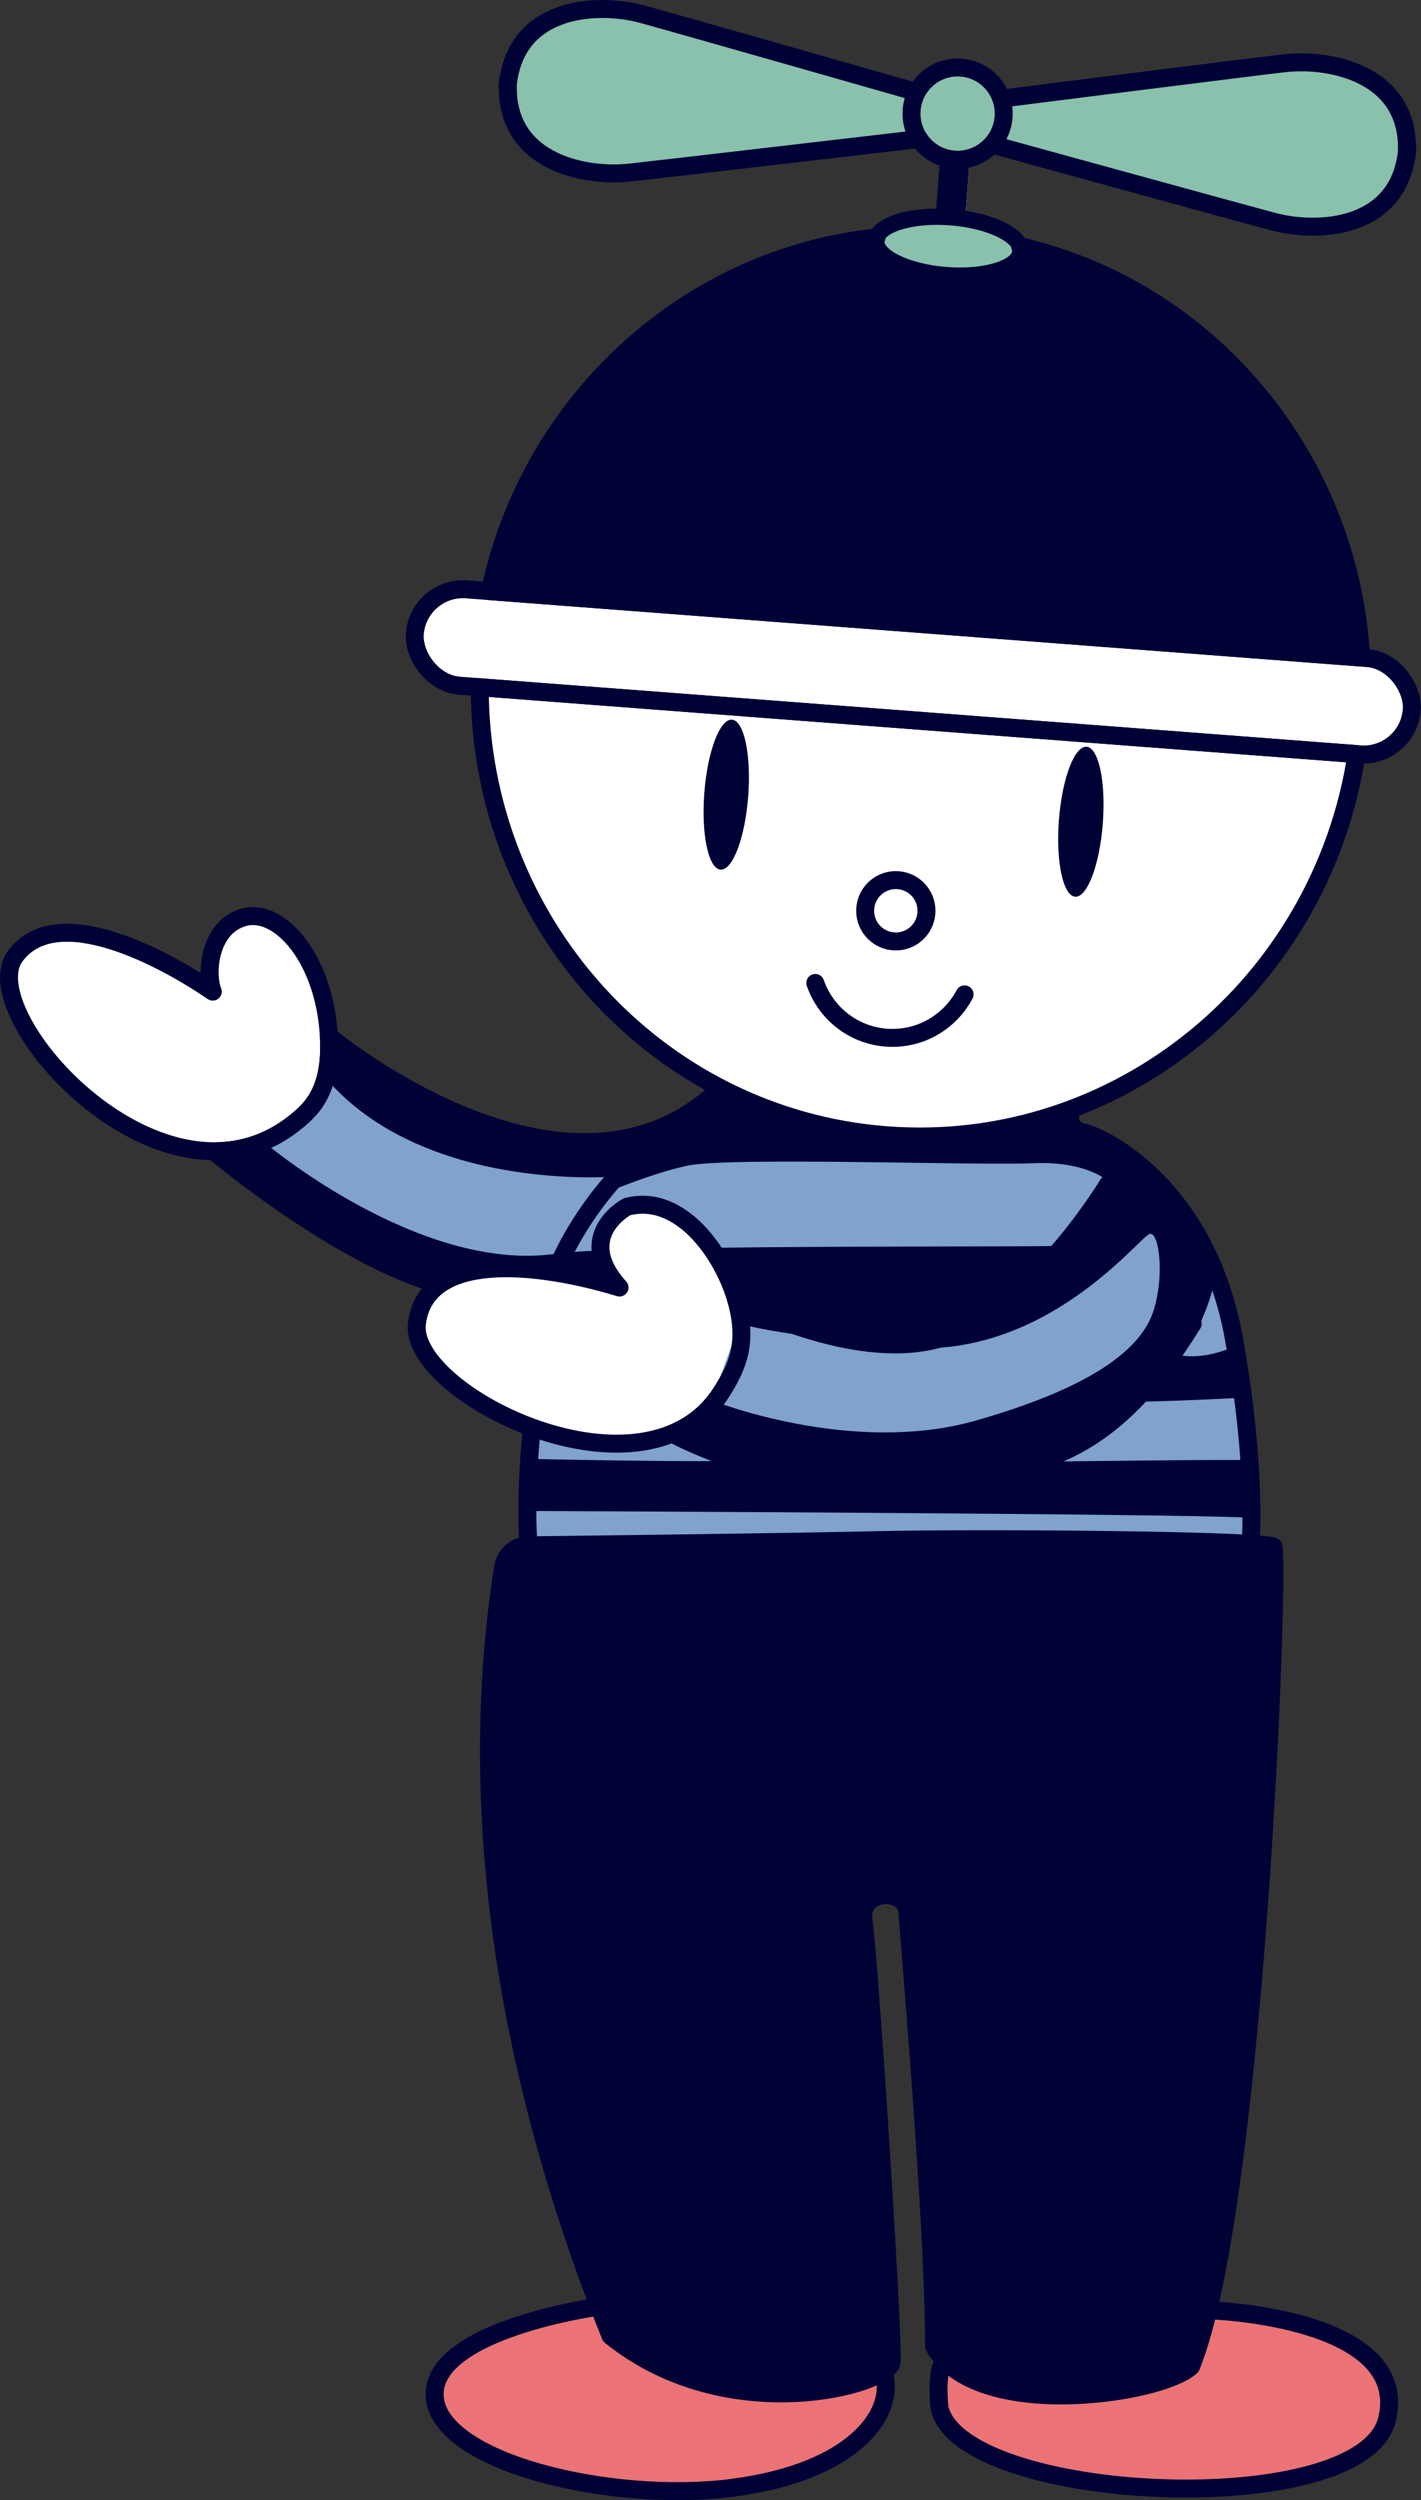 <?xml version="1.0" encoding="UTF-8"?>
<svg id="_レイヤー_2" data-name="レイヤー_2" xmlns="http://www.w3.org/2000/svg" viewBox="0 0 151.06 265.63">
  <rect x="0" y="0" width="151.06" height="265.63" fill="#333333" stroke="none"/>
  <defs>
    <style>
      .cls-1 {
        stroke-width: 1.73px;
      }

      .cls-1, .cls-2 {
        fill: none;
        stroke: #000236;
        stroke-linecap: round;
        stroke-linejoin: round;
      }

      .cls-3 {
        fill: #ec7375;
      }

      .cls-4 {
        fill: #fff;
      }

      .cls-5 {
        fill: #81a2ce;
      }

      .cls-6 {
        fill: #8ac1ad;
      }

      .cls-2 {
        stroke-width: 1.91px;
      }

      .cls-7 {
        fill: #000236;
      }
    </style>
  </defs>
  <g id="_レイヤー_2-2" data-name="レイヤー_2">
    <g>
      <g>
        <path class="cls-4" d="M144.54,67.89c-.03-.26-.06-.52-.09-.79-.04-.39-.08-.78-.14-1.16-.04-.29-.09-.58-.14-.87-.06-.35-.11-.71-.17-1.06-.06-.31-.12-.62-.19-.93-.07-.32-.12-.65-.2-.97-.08-.35-.17-.7-.25-1.04-.07-.28-.13-.56-.2-.83-.09-.34-.19-.68-.29-1.02-.08-.28-.15-.56-.24-.83-.11-.36-.24-.72-.36-1.08-.08-.24-.16-.49-.24-.73-.14-.39-.28-.76-.43-1.15-.08-.21-.16-.43-.24-.64-.15-.39-.32-.77-.48-1.15-.08-.2-.16-.4-.25-.6-.17-.39-.35-.77-.54-1.15-.09-.19-.17-.38-.27-.57-.19-.38-.39-.76-.59-1.14-.09-.18-.18-.36-.28-.54-.21-.39-.43-.77-.65-1.15-.09-.16-.18-.33-.28-.49-.23-.4-.48-.78-.73-1.17-.09-.14-.17-.29-.26-.43-.26-.41-.54-.8-.81-1.2-.08-.12-.16-.24-.24-.35-.28-.4-.57-.79-.86-1.18-.08-.11-.16-.22-.24-.33-.3-.39-.61-.78-.92-1.16-.08-.1-.16-.21-.24-.31-.33-.39-.66-.78-1-1.16-.07-.08-.15-.17-.22-.26-.34-.38-.69-.75-1.05-1.12-.08-.08-.15-.16-.23-.24-.37-.38-.74-.75-1.12-1.11-.07-.07-.13-.14-.2-.2-.38-.37-.78-.72-1.17-1.07-.07-.06-.14-.13-.2-.19-.4-.36-.82-.7-1.23-1.04-.06-.05-.13-.11-.19-.16-.42-.34-.85-.67-1.29-1-.06-.05-.13-.1-.19-.15-.43-.32-.88-.64-1.32-.95-.07-.05-.13-.1-.2-.14-.45-.31-.91-.61-1.37-.9-.07-.04-.13-.09-.2-.13-.46-.29-.92-.57-1.39-.84-.07-.04-.14-.09-.22-.13-.47-.27-.95-.53-1.43-.78-.07-.04-.15-.08-.22-.12-.48-.25-.97-.49-1.47-.73-.08-.04-.15-.08-.23-.11-.49-.23-.99-.45-1.49-.66-.08-.03-.16-.07-.24-.11-.5-.21-1.01-.41-1.52-.6-.08-.03-.17-.07-.25-.1-.51-.19-1.02-.36-1.53-.53-.09-.03-.18-.06-.28-.09-.51-.16-1.02-.32-1.53-.46-.1-.03-.21-.06-.31-.09-.51-.14-1.02-.27-1.53-.39-.11-.03-.21-.06-.32-.08,0,0,0,0,0,0-.05-.01-.09-.02-.14-.04,0,0,0,0,0,0-.59-1.49-3.63-2.81-7.39-3.1l1.56.12.48-6.35h-.18c.11-.04.22-.07.33-.1.09-.03.18-.06.27-.1.17-.06.33-.14.49-.22.16-.08.32-.18.47-.28.09-.06.18-.12.27-.19.26-.2.51-.42.73-.67,0,0,0,0,0,0l-.02.08s.96.26,2.54.7c.53.14,1.12.31,1.77.49.98.27,2.08.57,3.26.9s2.45.67,3.76,1.03c1.74.48,3.56.98,5.34,1.47,1.34.37,2.66.73,3.92,1.07.84.23,1.65.45,2.43.66,1.16.32,2.23.61,3.17.87,1.88.51,3.23.88,3.71,1.01.3.08.62.15.95.22.19.04.39.07.59.1.14.02.28.05.43.07.3.04.6.07.91.09.05,0,.1.01.15.02,4.7.33,10.41-1.25,11.16-7.88,0,0,0,0,0,0,0,.15,0,.29,0,.44,0,0,0,0,0,0l.07-.89c-.01.16-.05.29-.06.44h0c.26-6.67-5.14-9.1-9.84-9.48-.04,0-.08,0-.12,0-.32-.02-.64-.04-.95-.05-.14,0-.28,0-.42,0-.2,0-.41,0-.6,0-.33.01-.66.04-.97.07-.43.05-1.52.18-3.04.36-2.54.31-6.27.78-10.15,1.27-.89.11-1.78.22-2.67.34-.44.06-.89.11-1.33.17-1.32.17-2.62.33-3.84.48s-2.39.3-3.44.43c-.7.09-1.35.17-1.94.24-2.06.26-3.36.42-3.36.42l-.25.86c-.12-.75-.42-1.43-.84-2.03-.05-.07-.1-.15-.16-.22-.1-.13-.22-.25-.34-.37-.09-.09-.18-.18-.28-.27-.11-.1-.23-.19-.35-.27-.13-.09-.26-.18-.4-.26-.11-.07-.22-.13-.34-.19-.17-.08-.35-.15-.53-.21-.1-.03-.2-.08-.3-.1-.29-.08-.6-.14-.91-.16-.31-.02-.62-.01-.92.02-.11.01-.21.04-.31.06-.19.03-.37.07-.55.13-.13.04-.25.09-.37.14-.14.06-.28.12-.42.19-.14.07-.27.14-.4.23-.1.06-.19.13-.29.2-.15.11-.29.22-.42.34-.04.04-.07.08-.11.11-.54.53-.95,1.17-1.2,1.91l-.11-.83s-3.7-1.06-8.46-2.41c-.79-.23-1.62-.46-2.46-.7-1.26-.36-2.56-.73-3.85-1.1-.43-.12-.86-.25-1.29-.37-1.29-.37-2.56-.73-3.78-1.07-.81-.23-1.6-.45-2.34-.66-1.12-.32-2.16-.61-3.07-.87-.3-.09-.59-.17-.87-.24-.41-.12-.79-.22-1.12-.31-.33-.09-.63-.18-.88-.24-.33-.09-.58-.16-.74-.2-.3-.08-.62-.15-.95-.22-.2-.04-.42-.07-.63-.1-.13-.02-.25-.04-.38-.06-.31-.04-.62-.07-.94-.1-.04,0-.08,0-.12-.01-4.7-.33-10.41,1.25-11.16,7.88,0,0,0,0,0,0,0-.15,0-.29,0-.45h0s-.07.89-.07.89h0c.01-.16.05-.29.06-.44h0c-.26,6.67,5.14,9.1,9.84,9.48.04,0,.08,0,.12,0,.32.02.64.04.95.05.14,0,.28,0,.42,0,.2,0,.41,0,.6,0,.33-.01.66-.04.97-.07.49-.05,1.88-.21,3.81-.43.64-.07,1.35-.16,2.1-.24,1.13-.13,2.36-.27,3.66-.42.86-.1,1.76-.2,2.66-.31,1.36-.16,2.75-.32,4.14-.48.92-.11,1.84-.21,2.73-.32,6.28-.73,11.68-1.36,11.68-1.36v-.04s0,0,0,0c.18.28.39.54.63.78.06.06.12.11.18.17.15.14.3.26.47.38.14.1.28.19.43.27.09.05.18.1.27.14.1.05.2.09.3.13h-.03s-.48,6.35-.48,6.35l1.58.12c-3.94-.3-7.28.65-7.87,2.15h0s-.02,0-.04,0c0,0,0,0,0,0-.59.06-1.18.14-1.77.22-.02,0-.05,0-.07,0-.61.09-1.21.19-1.82.31-.01,0-.02,0-.03,0-1.22.23-2.43.51-3.62.84,0,0,0,0-.01,0-.59.16-1.18.34-1.77.52h0c-4.11,1.31-7.99,3.19-11.55,5.55,0,0,0,0-.01,0-1.51,1-2.97,2.09-4.35,3.26-.01.01-.03.02-.04.03-.45.38-.89.77-1.32,1.16-.02.02-.04.03-.06.05-.43.39-.85.79-1.26,1.19-.02.02-.05.04-.07.07-.39.38-.76.77-1.14,1.17-.05.05-.1.1-.15.15-.34.37-.68.74-1.01,1.12-.07.08-.15.16-.22.25-.36.41-.7.83-1.05,1.25-.04.05-.09.11-.13.16-.3.37-.59.76-.88,1.14-.08.11-.17.21-.25.32-.31.42-.62.85-.92,1.28-.05.08-.11.15-.16.22-.26.38-.52.78-.77,1.17-.08.13-.17.25-.25.38-.24.39-.48.78-.71,1.18-.08.14-.17.27-.25.41-.25.43-.48.86-.72,1.3-.06.11-.12.22-.18.33-.23.44-.45.88-.66,1.32-.06.12-.12.24-.18.35-.23.48-.44.96-.66,1.45-.04.09-.08.18-.12.27-.2.47-.4.96-.59,1.44-.04.11-.09.21-.13.31-.17.44-.32.88-.48,1.32-.05.16-.12.31-.17.47-.16.46-.3.92-.44,1.39-.04.15-.1.29-.14.44-.36,1.23-.68,2.47-.95,3.74l92.62,7.05c-.04-.66-.09-1.32-.15-1.97Z"/>
        <path class="cls-4" d="M144.21,80.12l.37.03c2.82.22,5.29-1.9,5.5-4.73.22-2.82-1.9-5.29-4.73-5.5l-95.76-7.29c-2.83-.22-5.29,1.9-5.5,4.73-.22,2.83,1.9,5.29,4.73,5.5l2.18.17c-.02,18.28,10.15,34.47,25.36,42.45-1.62,1.4-3.58,3.06-6.09,4.31-5.47,2.28-11.4,1.81-16.82.22-.33-.12-.67-.24-1.01-.37-13.45-5.24-16.99-9.91-16.99-9.91-.05.23-.09.43-.14.65-.17-.13-.3-.24-.37-.3-.03-.55-.08-1.11-.16-1.73-.96-7.18-5.34-11.91-8.93-10.86-3.59,1.05-4.03,5.87-3.24,7.88-5.25-3.59-16.63-9.72-21.01-3.76-3.72,5.05,9.11,21.06,21.56,20.72l-.2.21s.08.06.21.17c-.06.01-.12.03-.18.04,0,0,1.04.77,2.71,1.95,3.37,2.57,9.41,6.86,15.48,9.7,1.63.84,3.19,1.56,4.6,2.08.12-.05.26-.09.38-.13.54-.19,1.11-.37,1.71-.53-1.95.91-3.27,2.44-3.55,4.83-.41,3.54,4.98,8.2,11.65,10.79l-.26,12.8c-1.13.2-2.05,1.09-2.24,2.25-4.96,31.48,3.43,60.92,10.2,78.58-1.28.18-17.74,2.67-17.47,9.47.28,7.08,18.83,11.47,31.71,9.77,12.88-1.7,16.99-7.79,16.14-11.75l-.81-.2c.92-.47,1.47-.95,1.52-1.36.28-2.41-2.41-43.32-2.97-46.86-.57-3.54,4.53-3.54,4.67-.99.14,2.55,2.83,32.84,2.83,46.15.44.79,1.03,1.46,1.73,2.05l-1.02.22s-.42,1.27-.14,4.25c2.27,10.19,44.88,12.18,47.57,1.27,2.69-10.9-18.69-11.61-18.69-11.61l-.33.07c5.35-22.27,7.5-76.2,6.99-81.19-.04-.11-.81-.21-2.13-.3-.02-.83-.1-3.37-.33-6.73-.03-.68-.07-1.41-.13-2.19.09,0,.16,0,.18.02-.1-3.48-.52-5.31-.78-6.12-.08-.66-.17-1.33-.27-2.02-.09-.66-.2-1.33-.31-2.02-.1-.66-.19-1.33-.3-1.98.13-.06.26-.11.39-.17-.34-1.14-.7-2.22-1.05-3.18-.46-2.08-1-3.99-1.64-5.6-1.74-4.39-4.63-7.58-7.36-9.82-2.47-2.19-4.74-3.34-5.92-3.75-.49-.23-.85-.38-1.02-.44-1.13-.42-.57-2.12-.57-2.12-.68.18-1.38.36-2.1.54,16.56-5.43,29.35-20.04,32.14-38.35Z"/>
      </g>
      <g>
        <path class="cls-4" d="M51,73.02c-.02,24.78,18.65,45.72,43.25,47.6,24.6,1.87,46.23-16,49.96-40.5l-93.21-7.1Z"/>
        <ellipse class="cls-6" cx="100.81" cy="26.2" rx="3.13" ry="7.75" transform="translate(67.03 124.73) rotate(-85.64)"/>
        <g>
          <path class="cls-4" d="M53.96,9.33c.01-.16.05-.29.06-.44,0-.15,0-.29,0-.45l-.07.89Z"/>
          <path class="cls-6" d="M136.63,6.7c-2.62.28-29.77,3.72-29.77,3.72l-.25.86c-.35-2.18-2.15-3.92-4.45-4.09s-4.29,1.25-4.99,3.32l-.11-.83s-26.31-7.51-28.86-8.19c-4.82-1.28-13.26-.78-14.19,7.39-.32,8.21,7.95,9.99,12.9,9.45,2.62-.28,30.79-3.57,30.79-3.57v-.04c.8,1.23,2.13,2.11,3.71,2.23,1.6.12,3.07-.55,4.05-1.68l-.02.08s27.34,7.52,29.89,8.19c4.82,1.28,13.26.78,14.19-7.39.32-8.21-7.95-9.99-12.9-9.45Z"/>
          <path class="cls-4" d="M149.59,15.71c-.01.16-.05.29-.06.44,0,.15,0,.29,0,.45l.07-.89Z"/>
        </g>
        <path class="cls-4" d="M31.55,119.11c1.63-1.34,4.2-3.59,3.24-10.77s-5.34-11.91-8.93-10.86c-3.59,1.05-4.03,5.87-3.24,7.88-5.25-3.59-16.63-9.72-21.01-3.76-4.58,6.22,15.93,29.06,29.94,17.51Z"/>
        <path class="cls-4" d="M76.81,147.74c1.54-2.53,2.8-5.08,1.4-9.8-1.4-4.73-5.87-11.21-11.56-9.72,0,0-5.78,3.06-.79,8.58-8.93-2.71-20.64-3.86-21.54,3.85-.88,7.53,24.51,20.13,32.48,7.09Z"/>
        <path class="cls-7" d="M23,122.74s14.3,10.62,22.79,13.73c4.53-1.7,11.47-2.41,19.4-.57-1.7-3.68-1.27-9.91,4.96-7.36s7.93,8.64,8.49,12.03c.57,3.4-1.13,11.04-9.34,12.18-8.21,1.13-13.31-1.7-13.31-1.7l-.28,13.87,77.58-.57s-.42-20.67-4.25-30.3c-3.82-9.63-13.17-13.59-14.3-14.02s-.57-2.12-.57-2.12c-10.48,2.83-26.33,5.24-37.38-2.83-4.25,3.68-10.9,9.77-24.35,4.53-13.45-5.24-16.99-9.91-16.99-9.91-1.84,9.2-3.68,11.04-12.46,13.02Z"/>
        <path class="cls-5" d="M56.12,160.54s69.51.28,76.45.71c.42,2.83.57,4.25.57,4.25l-77.3.71.28-5.66Z"/>
        <path class="cls-3" d="M94.07,252.56c.85,3.96-3.26,10.05-16.14,11.75-12.88,1.7-31.43-2.69-31.71-9.77-.28-7.08,17.56-9.49,17.56-9.49l30.3,7.5Z"/>
        <path class="cls-3" d="M128.75,245.48s21.38.71,18.69,11.61c-2.69,10.9-45.3,8.92-47.57-1.27-.28-2.97.14-4.25.14-4.25l28.74-6.09Z"/>
        <path class="cls-7" d="M108.58,26.2c-.25,2.05-3.8,3.44-8.01,3.12-4.07-.31-7.28-2.11-7.44-4.09-20.06,2.13-36.76,17.3-41.06,37.58l92.62,7.05c-1.21-21.12-15.99-38.94-36.12-43.66Z"/>
        <rect class="cls-4" x="43.95" y="66.25" width="106.29" height="10.26" rx="5.13" ry="5.13" transform="translate(5.7 -7.17) rotate(4.36)"/>
        <path class="cls-7" d="M53.48,166.49c.21-1.31,1.35-2.28,2.68-2.3,6.72-.08,26.51-.31,36.63-.54,12.32-.28,42.33,0,42.61.71.57,5.52-2.12,70.79-8.78,87.07-3.11,2.97-22.79,5.95-27.32-2.12,0-13.31-2.69-43.6-2.83-46.15s-5.24-2.55-4.67.99c.57,3.54,3.26,44.45,2.97,46.86s-17.41,7.22-29.87-2.83c-6.92-17.17-16.69-48.28-11.42-81.68Z"/>
        <path class="cls-5" d="M109.78,123.59c-5.66.28-32.42-.71-36.81.28-4.39.99-9.49,3.26-9.49,3.26,1.7-1.7,1.84-2.12,1.84-2.12,0,0-20.1,1.7-30.58-10.33-1.27,2.55-2.41,5.38-6.51,6.8,0,0,16.28,13.73,30.72,11.75.89-.15,2.62-.27,4.91-.37-.25-3,2.79-4.63,2.79-4.63,3.63-.95,6.75,1.34,8.9,4.35,14.06-.19,32.29-.11,36.91-.2,5.24-6.09,5.24-6.94,5.24-6.94,0,0-2.27-2.12-7.93-1.84Z"/>
        <path class="cls-5" d="M75.66,148.79s14.87,5.95,28.17,2.12c13.31-3.82,17.7-8.07,18.83-11.75,1.13-3.68.57-8.21-.42-8.07-.99.14-11.18,13.73-26.9,12.03-15.71-1.7-16.71-2.55-16.71-2.55l-2.97,8.21Z"/>
        <path class="cls-5" d="M125.35,143.97s2.55.71,6.37-1.13c-1.13-3.82-2.55-6.94-2.55-6.94,0,0-.99,5.1-3.82,8.07Z"/>
        <path class="cls-5" d="M55.98,151.05c7.36,3.54,15.86,1.27,15.86,1.27,0,0,3.26,1.84,5.66,2.83-1.42.28-21.09-.14-21.09-.14l-.42-3.96Z"/>
        <path class="cls-5" d="M110.91,155.3s21.66-.28,22.09-.14c-.14-5.1-.99-6.65-.99-6.65,0,0-7.93.42-11.47.42-2.69,2.69-9.63,6.37-9.63,6.37Z"/>
        <rect class="cls-2" x="43.95" y="66.25" width="106.29" height="10.26" rx="5.13" ry="5.13" transform="translate(5.7 -7.17) rotate(4.36)"/>
        <path class="cls-2" d="M108.44,26.17c.08.21.12.41.1.62-.13,1.73-3.7,2.86-7.97,2.53-4.27-.33-7.63-1.99-7.49-3.71.01-.13.05-.26.1-.38-20.08,2.12-36.79,17.29-41.1,37.58l92.62,7.05c-1.21-21.17-16.06-39.03-36.26-43.7Z"/>
        <ellipse class="cls-1" cx="100.81" cy="26.2" rx="3.13" ry="7.75" transform="translate(67.03 124.73) rotate(-85.64)"/>
        <path class="cls-2" d="M51,73.02c-.02,24.78,18.65,45.72,43.25,47.6,24.6,1.87,46.23-16,49.96-40.5l-93.21-7.1Z"/>
        <ellipse class="cls-7" cx="114.89" cy="87.3" rx="7.99" ry="2.34" transform="translate(19.12 195.23) rotate(-85.64)"/>
        <ellipse class="cls-7" cx="77.2" cy="84.43" rx="7.99" ry="2.34" transform="translate(-12.85 154.99) rotate(-85.64)"/>
        <circle class="cls-2" cx="95.23" cy="96.77" r="3.26"/>
        <path class="cls-2" d="M86.67,104.44c1.1,3.16,3.98,5.54,7.54,5.81s6.76-1.64,8.33-4.6"/>
        <rect class="cls-7" x="99.7" y="16.71" width="3.16" height="6.37" transform="translate(1.8 -7.63) rotate(4.36)"/>
        <circle class="cls-2" cx="101.8" cy="12.07" r="4.9"/>
        <path class="cls-2" d="M97.71,14.77s-28.16,3.29-30.79,3.57c-5.05.54-13.55-1.29-12.9-9.9l-.07.89C54.62.72,63.3.19,68.21,1.49c2.55.68,28.86,8.19,28.86,8.19"/>
        <path class="cls-2" d="M105.46,15.36s27.34,7.52,29.89,8.19c4.91,1.3,13.59.78,14.25-7.83l-.07.89c.66-8.61-7.85-10.45-12.9-9.9-2.62.28-29.77,3.72-29.77,3.72"/>
        <path class="cls-2" d="M31.55,119.11c1.63-1.34,4.2-3.59,3.24-10.77s-5.34-11.91-8.93-10.86c-3.59,1.05-4.03,5.87-3.24,7.88-5.25-3.59-16.63-9.72-21.01-3.76-4.58,6.22,15.93,29.06,29.94,17.51Z"/>
        <path class="cls-2" d="M76.11,116.05c-15.76,14.36-39.82-4.85-41.16-5.98.36,5.82-1.92,7.81-3.4,9.04-2.63,2.17-5.5,3.13-8.38,3.21l-.2.21s12.96,10.86,23.55,13.92"/>
        <path class="cls-2" d="M76.81,147.74c1.54-2.53,2.8-5.08,1.4-9.8-1.4-4.73-5.87-11.21-11.56-9.72,0,0-5.78,3.06-.79,8.58-8.93-2.71-20.64-3.86-21.54,3.85-.88,7.53,24.51,20.13,32.48,7.09Z"/>
        <path class="cls-2" d="M56.51,151.92c-.38,3.95-.58,8.08-.36,11.75"/>
        <path class="cls-2" d="M73.04,118.59c-10.51,6.83-13.92,16.46-13.92,16.46"/>
        <path class="cls-2" d="M78.82,138.46s11.56,6.04,20.4,3.94c8.84-2.1,16.37-13.04,18.56-16.55"/>
        <path class="cls-2" d="M71.9,152.55s12.43,6.65,26.44,4.99c12.41-1.47,19.78-2.89,28.45-16.9"/>
        <path class="cls-2" d="M113.84,118.15s-.61,1.75,1.4,2.19,13.02,5.69,15.93,21.89c2.54,14.09,1.75,22.24,1.75,22.24"/>
        <path class="cls-2" d="M53.48,166.49c.21-1.31,1.35-2.28,2.68-2.3,6.72-.08,26.51-.31,36.63-.54,12.32-.28,42.33,0,42.61.71.57,5.52-2.12,70.79-8.78,87.07-3.11,2.97-22.79,5.95-27.32-2.12,0-13.31-2.69-43.6-2.83-46.15s-5.24-2.55-4.67.99c.57,3.54,3.26,44.45,2.97,46.86s-17.41,7.22-29.87-2.83c-6.92-17.17-16.69-48.28-11.42-81.68Z"/>
        <path class="cls-2" d="M63.77,245.06s-17.84,2.41-17.56,9.49c.28,7.08,18.83,11.47,31.71,9.77,12.88-1.7,16.99-7.79,16.14-11.75"/>
        <path class="cls-2" d="M128.75,245.48s21.38.71,18.69,11.61c-2.69,10.9-45.3,8.92-47.57-1.27-.28-2.97.14-4.25.14-4.25"/>
      </g>
    </g>
  </g>
</svg>